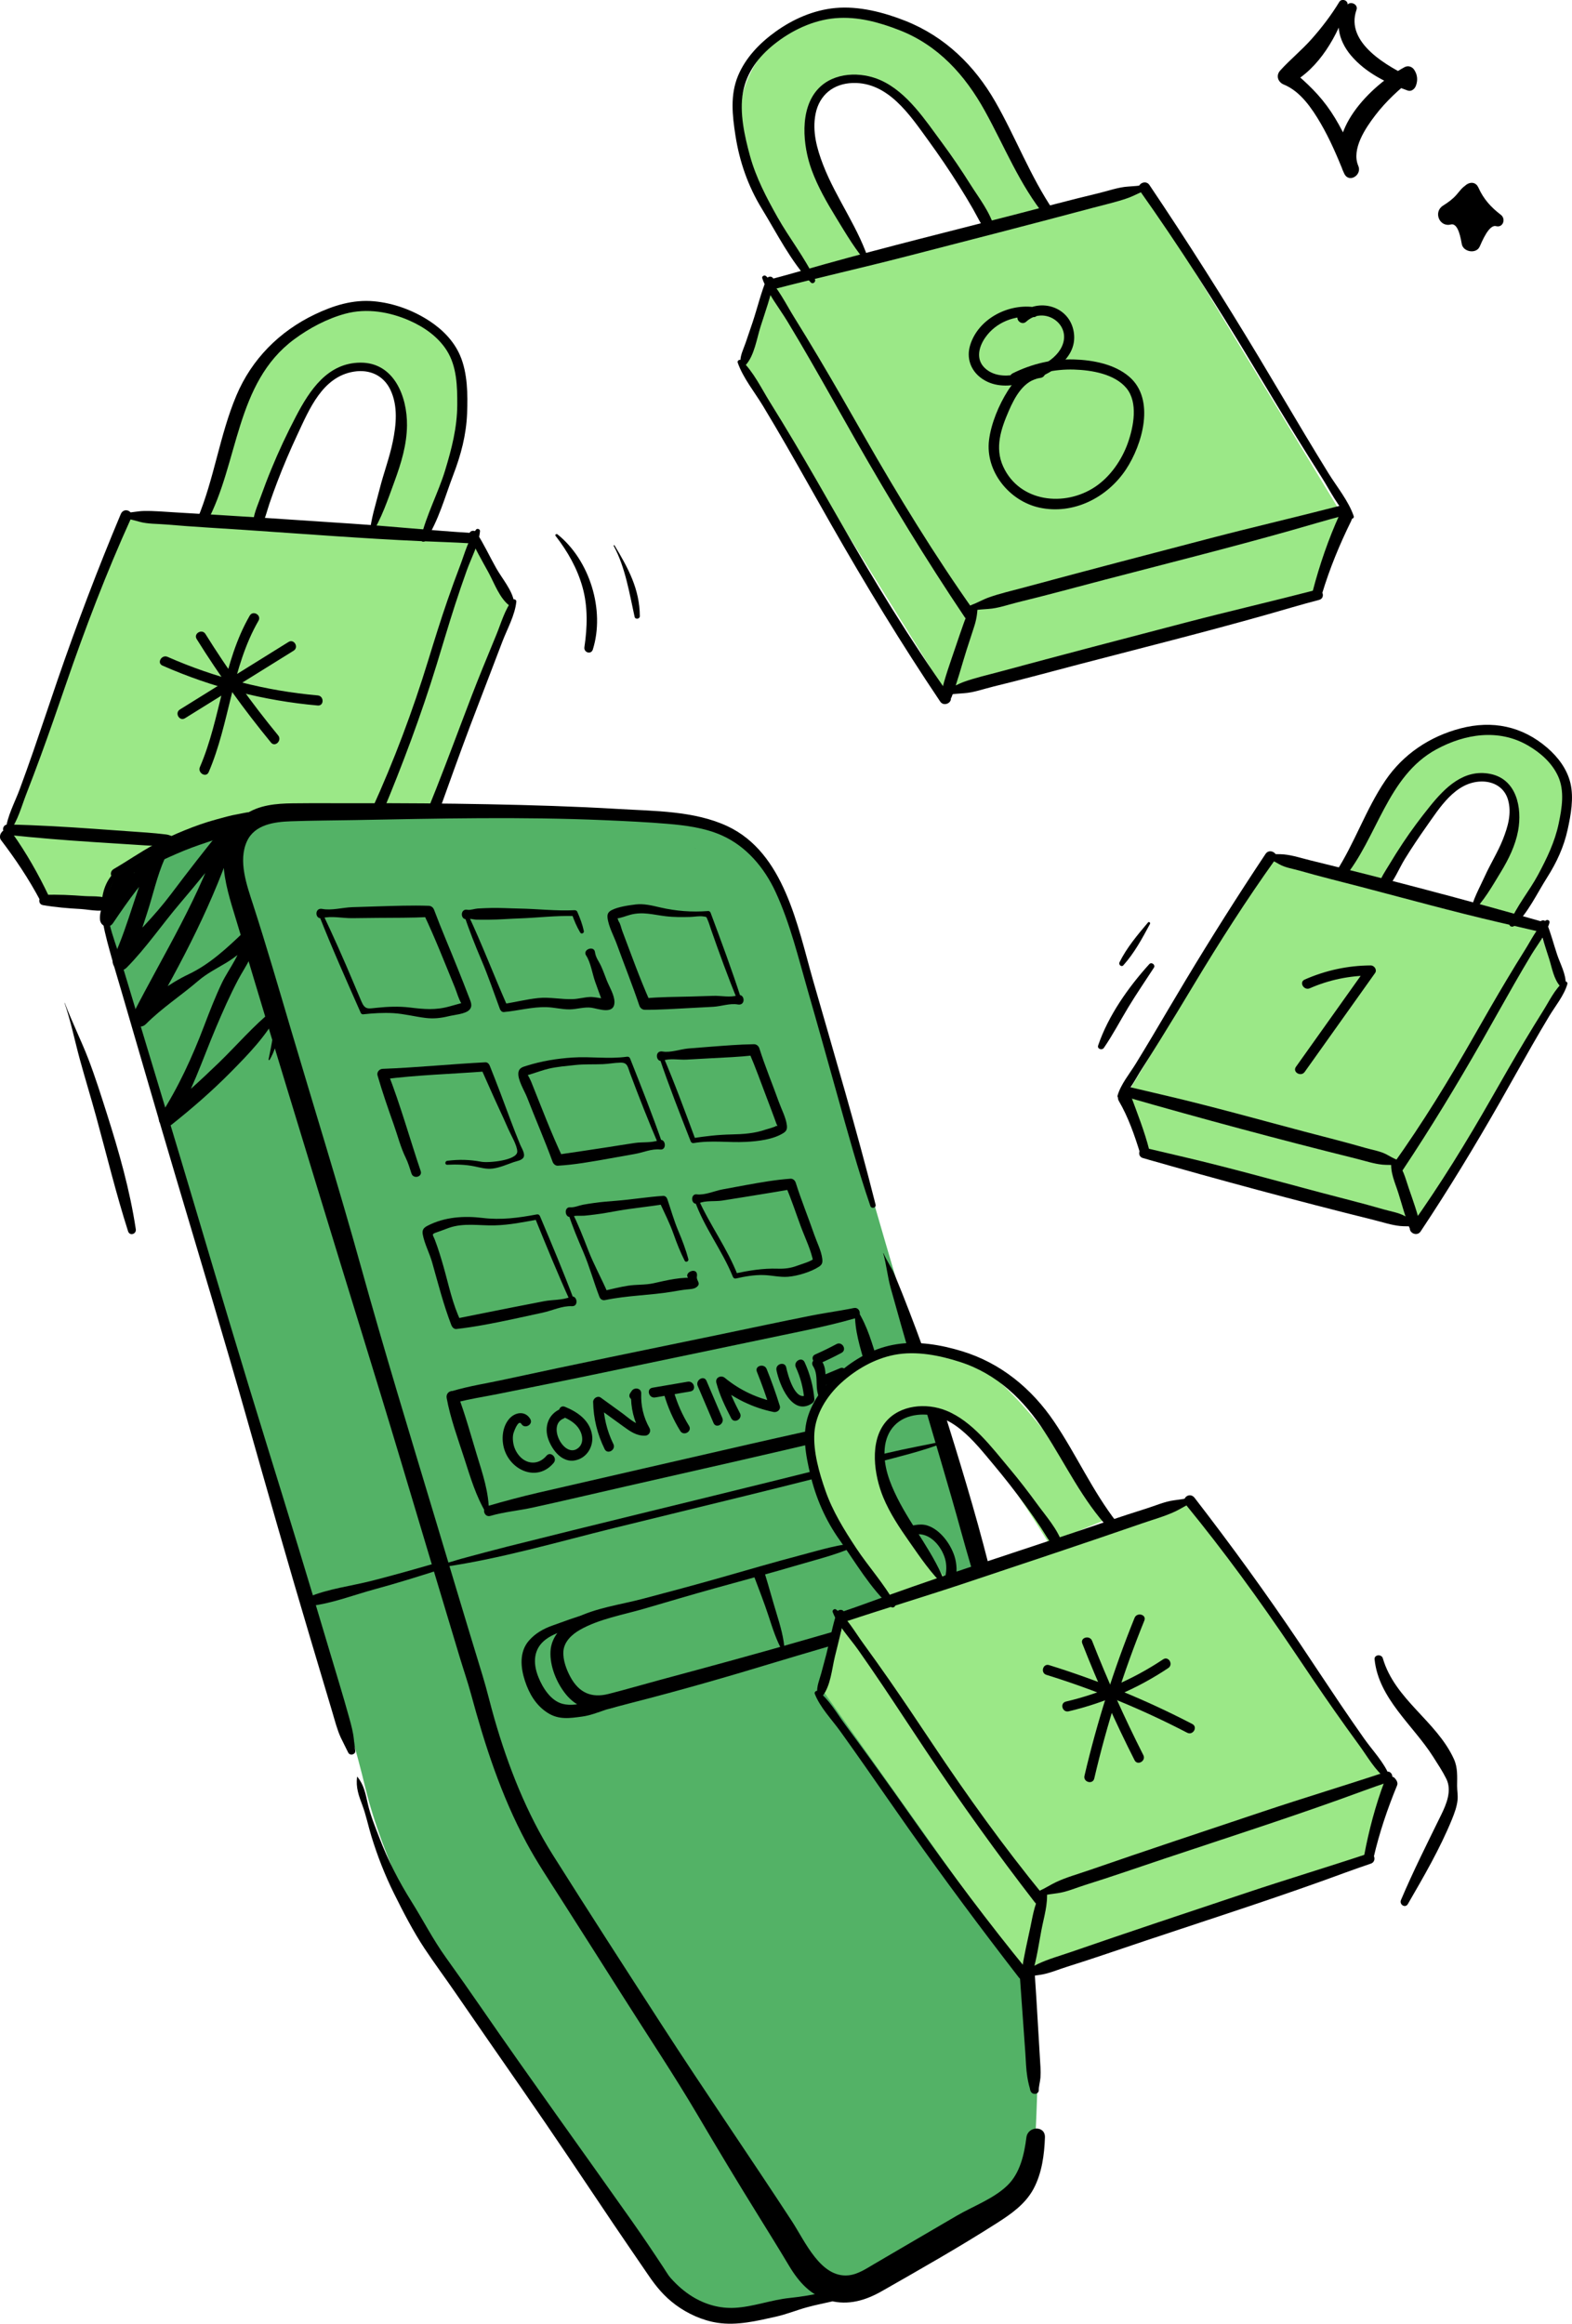 <svg width="155" height="229" viewBox="0 0 155 229" fill="none" xmlns="http://www.w3.org/2000/svg">
    <g clip-path="url(#clip0_18759_82356)">
        <path d="M101.062 215.559C100.556 215.848 85.466 224.982 85.466 224.982C85.466 224.982 78.231 227.692 76.002 227.769C73.773 227.847 69.204 228.83 65.205 223.921C61.206 219.009 41.877 190.872 41.877 190.872C41.877 190.872 37.744 183.307 36.012 176.14C34.281 168.973 32.013 162.735 32.013 162.735L12.152 95.575C12.152 95.575 9.353 91.062 11.219 87.612C13.084 84.162 24.549 80.578 24.549 80.578L47.209 79.517C47.209 79.517 71.247 78.677 74.18 83.455C74.18 83.455 76.936 84.251 80.667 98.586C84.4 112.92 88.931 127.963 88.931 127.963L98.44 158.666C98.44 158.666 100.218 178.575 100.396 179.371C100.574 180.168 102.199 205.424 102.261 205.563C102.323 205.703 102.083 210.873 102.083 210.873L101.062 215.563V215.559Z" fill="#53B266"/>
        <path d="M10.355 89.794L4.379 88.707L0.58 82.44L12.517 50.741L42.077 53.007L46.436 53.194L50.605 59.611L42.673 80.023L32.151 80.093L23.42 81.154L19.421 82.283L15.156 83.543L13.022 85.667L10.355 89.794Z" fill="#9BE887"/>
        <path d="M19.756 51.337C19.756 51.337 24.209 36.62 28.284 33.317C32.359 30.016 38.044 29.827 41.075 31.526C44.106 33.224 46.285 36.903 45.812 40.865C45.338 44.827 41.739 53.134 41.739 53.134C41.739 53.134 36.148 53.318 36.242 53.033C36.336 52.748 40.221 43.128 39.937 41.052C39.653 38.975 37.948 36.429 35.862 36.429C33.777 36.429 31.315 37.749 29.61 41.241C27.904 44.733 25.821 52.089 25.821 52.089L19.756 51.335V51.337Z" fill="#9BE887"/>
        <path d="M125.178 84.648L111.013 108.005L113.253 114.298L139.574 120.581L154.038 97.28L151.689 91.584L148.264 90.792L125.178 84.648Z" fill="#9BE887"/>
        <path d="M131.83 86.31C131.83 86.31 137.542 75.305 141.261 73.29C144.98 71.275 149.511 71.96 151.66 73.752C153.81 75.544 154.992 78.779 154.028 81.849C153.064 84.919 149.463 91.287 149.463 91.287C149.463 91.287 144.522 90.292 144.64 90.081C144.758 89.87 149.263 82.818 149.347 81.132C149.431 79.446 148.457 77.176 146.806 76.87C145.154 76.563 143.007 77.246 141.137 79.76C139.268 82.275 136.524 87.797 136.524 87.797L131.832 86.306L131.83 86.31Z" fill="#9BE887"/>
        <path d="M112.977 18.814L132.43 50.892L129.702 58.768L93.206 68.165L73.339 36.162L76.278 27.974L81.271 27.253L112.977 18.814Z" fill="#9BE887"/>
        <path d="M103.841 21.097C103.841 21.097 95.995 5.982 90.888 3.213C85.781 0.444 79.557 1.387 76.604 3.848C73.651 6.309 72.029 10.753 73.353 14.969C74.676 19.186 79.623 27.932 79.623 27.932C79.623 27.932 86.407 26.564 86.247 26.275C86.087 25.987 79.897 16.301 79.783 13.986C79.669 11.67 81.005 8.553 83.274 8.133C85.541 7.71 88.493 8.65 91.06 12.104C93.627 15.559 97.396 23.144 97.396 23.144L103.841 21.097Z" fill="#9BE887"/>
        <path d="M86.33 118.704C84.46 111.296 82.271 103.941 80.163 96.595C78.638 91.275 77.332 84.041 71.721 81.419C68.458 79.894 64.507 79.935 60.982 79.724C56.705 79.469 52.422 79.342 48.139 79.258C43.857 79.175 39.61 79.143 35.347 79.157C33.177 79.165 31.008 79.141 28.84 79.167C27.233 79.187 25.511 79.332 24.156 80.282C20.727 82.683 22.234 87.214 23.234 90.491C23.824 92.42 24.4 94.353 24.977 96.284C27.149 103.545 29.382 110.788 31.588 118.039C34.233 126.729 36.954 135.393 39.56 144.095C41.483 150.518 43.403 156.942 45.342 163.359C45.702 164.551 46.114 165.74 46.44 166.942C47.818 172.019 49.405 176.931 51.908 181.597C52.924 183.489 54.126 185.276 55.278 187.086C57.345 190.333 59.419 193.576 61.476 196.829C63.907 200.676 66.451 204.474 68.762 208.394C70.734 211.739 72.727 215.056 74.777 218.355C75.79 219.989 76.804 221.622 77.79 223.272C78.775 224.923 79.955 226.233 81.791 226.724C83.642 227.22 85.35 226.704 86.965 225.783C90.788 223.603 94.639 221.419 98.347 219.05C99.754 218.15 101.13 217.18 101.928 215.669C102.725 214.158 102.971 212.37 103.031 210.64C103.073 209.44 101.348 209.513 101.204 210.64C100.99 212.32 100.582 214.172 99.312 215.39C97.951 216.696 95.937 217.423 94.32 218.367C92.52 219.418 90.719 220.471 88.919 221.522C88.019 222.048 87.119 222.575 86.22 223.101C85.422 223.567 84.59 224.144 83.642 224.234C80.915 224.491 79.385 220.893 78.074 218.886C73.853 212.428 69.478 206.085 65.287 199.607C61.674 194.022 58.061 188.436 54.514 182.81C51.922 178.701 50.099 174.062 48.757 169.409C48.341 167.97 48.01 166.52 47.57 165.091C45.98 159.899 44.424 154.697 42.861 149.496C40.389 141.278 37.876 133.07 35.581 124.802C33.401 116.952 30.966 109.161 28.654 101.349C27.451 97.282 26.265 93.203 24.959 89.165C24.348 87.274 23.452 84.837 24.354 82.898C25.121 81.247 27.059 80.993 28.684 80.937C30.776 80.863 32.869 80.857 34.961 80.819C43.189 80.664 51.407 80.473 59.633 80.829C61.698 80.919 63.765 81.014 65.825 81.188C67.628 81.339 69.516 81.588 71.183 82.332C73.605 83.413 75.37 85.528 76.464 87.885C77.912 91.005 78.73 94.439 79.679 97.73C80.657 101.114 81.599 104.509 82.551 107.901C83.578 111.568 84.582 115.24 85.816 118.843C85.926 119.166 86.416 119.036 86.332 118.702L86.33 118.704Z" fill="black"/>
        <path d="M87.087 123.51C87.405 124.627 87.507 125.799 87.821 126.93C88.135 128.061 88.483 129.299 88.819 130.482C89.471 132.787 90.165 135.081 90.832 137.382C92.152 141.925 93.534 146.449 94.787 151.01C95.883 155 97.221 158.995 97.909 163.08C98.055 163.951 98.184 165.43 98.293 166.568C98.716 171.054 99.184 175.521 99.516 180.017C99.896 185.203 100.256 190.391 100.616 195.577C100.772 197.823 100.944 200.067 101.098 202.311C101.152 203.103 101.168 203.907 101.296 204.692C101.34 204.966 101.388 205.209 101.454 205.476C101.482 205.586 101.512 205.695 101.544 205.803C101.572 205.894 101.61 206.249 101.598 205.95C101.62 206.479 102.447 206.481 102.425 205.95C102.413 205.659 102.565 205.1 102.589 204.741C102.633 204.081 102.571 203.422 102.533 202.763C102.423 200.835 102.307 198.906 102.188 196.979C101.874 191.898 101.486 186.824 101.094 181.749C100.728 177.023 100.494 172.282 100.058 167.564C99.93 166.178 99.802 164.791 99.624 163.411C99.214 160.263 98.234 157.178 97.455 154.106C96.147 148.959 94.584 143.867 92.996 138.8C92.182 136.204 91.31 133.612 90.351 131.065C89.893 129.847 89.425 128.634 88.945 127.424C88.705 126.819 88.459 126.216 88.207 125.614C87.895 124.868 87.421 124.251 87.111 123.5C87.105 123.486 87.083 123.49 87.087 123.506V123.51Z" fill="black"/>
        <path d="M14.71 84.214C13.397 84.63 11.949 85.13 11.039 86.223C10.13 87.316 9.934 88.717 10.052 90.071C10.158 91.275 10.475 92.44 10.791 93.603C11.171 95.002 11.595 96.39 12.003 97.784C13.761 103.782 15.49 109.791 17.272 115.783C19.643 123.763 22.05 131.734 24.324 139.743C26.371 146.962 28.427 154.177 30.572 161.368C31.308 163.837 32.044 166.305 32.782 168.774C33.028 169.596 33.245 170.468 33.605 171.247C33.665 171.378 33.729 171.51 33.799 171.637C33.827 171.691 33.853 171.747 33.879 171.8C34.019 172.079 33.769 171.575 33.953 171.952C34.041 172.129 34.125 172.308 34.217 172.483C34.245 172.535 34.269 172.587 34.295 172.638C34.433 172.917 34.263 172.497 34.311 172.656C34.445 173.104 35.151 172.913 35.017 172.463C35.009 172.435 35.001 172.41 34.993 172.382L34.825 172.792H34.829C34.939 172.744 35.033 172.577 35.019 172.461C35.003 172.326 34.987 172.189 34.969 172.053C34.957 171.954 34.951 171.854 34.933 171.757C34.919 171.675 34.907 171.587 34.897 171.504C34.919 171.683 34.915 171.631 34.893 171.422C34.817 170.689 34.631 170.007 34.435 169.298C33.819 167.062 33.127 164.846 32.468 162.624C30.454 155.834 28.379 149.063 26.281 142.296C23.874 134.531 21.55 126.743 19.235 118.953C17.352 112.618 15.428 106.295 13.519 99.966C12.973 98.154 12.425 96.34 11.879 94.529C11.205 92.297 10.027 89.83 10.875 87.529C11.499 85.831 13.205 84.986 14.722 84.226C14.732 84.222 14.724 84.206 14.714 84.208L14.71 84.214Z" fill="black"/>
        <path d="M35.207 175.121C35.077 176.152 35.367 176.947 35.731 177.912C36.095 178.878 36.309 179.955 36.62 180.964C37.218 182.907 37.954 184.799 38.86 186.62C39.762 188.432 40.737 190.329 41.857 192.018C42.825 193.475 43.873 194.886 44.864 196.328C47.072 199.537 49.295 202.738 51.517 205.938C54.568 210.33 57.529 214.769 60.51 219.207C61.626 220.867 62.77 222.508 63.894 224.164C64.683 225.329 65.485 226.308 66.639 227.156C67.793 228.005 69.254 228.683 70.748 228.91C72.679 229.203 74.619 228.727 76.498 228.307C77.554 228.072 78.506 227.676 79.537 227.389C80.469 227.131 81.431 226.953 82.373 226.73C83.314 226.507 84.156 226.263 85.048 226.036C85.668 225.878 85.404 224.923 84.784 225.082C82.705 225.612 80.145 226.233 77.87 226.462C76.046 226.645 74.279 227.338 72.443 227.435C70.966 227.513 69.54 227.107 68.286 226.338C67.479 225.844 66.773 225.221 66.145 224.517C66.013 224.367 65.891 224.2 65.957 224.292C65.781 224.045 65.625 223.782 65.459 223.527C64.425 221.958 63.376 220.399 62.292 218.864C57.357 211.871 52.331 204.938 47.47 197.891C46.316 196.218 45.148 194.556 43.963 192.907C42.695 191.146 41.741 189.26 40.592 187.429C39.32 185.404 38.264 183.349 37.408 181.114C36.99 180.023 36.523 178.904 36.267 177.765C36.039 176.754 35.895 175.929 35.245 175.107C35.233 175.093 35.215 175.107 35.213 175.121H35.207Z" fill="black"/>
        <path d="M92.962 142.043C91.156 142.429 89.349 142.751 87.549 143.177C83.682 144.093 79.829 145.067 75.972 146.022C67.316 148.165 58.645 150.243 49.999 152.421C48.507 152.797 47.024 153.201 45.538 153.6C44.892 153.773 44.168 154.046 43.523 154.137C43.321 154.165 43.407 154.472 43.606 154.444C49.311 153.633 55.011 151.949 60.616 150.568C69.272 148.435 77.956 146.379 86.573 144.099C88.735 143.528 90.918 143.008 93.008 142.206C93.108 142.168 93.072 142.021 92.964 142.045L92.962 142.043Z" fill="black"/>
        <path d="M43.189 153.982C41.051 154.603 38.91 155.209 36.755 155.762C34.599 156.316 32.356 156.562 30.372 157.411C29.96 157.586 30.162 158.31 30.604 158.263C32.743 158.026 34.907 157.17 36.988 156.608C39.07 156.047 41.263 155.36 43.383 154.685C43.829 154.544 43.643 153.851 43.189 153.982Z" fill="black"/>
        <path d="M84.82 152.039C82.848 152.126 80.829 152.768 78.927 153.267C76.284 153.962 73.659 154.734 71.029 155.481C68.4 156.228 65.915 156.891 63.349 157.568C61.198 158.135 58.685 158.463 56.713 159.489C55.465 160.138 54.36 161.255 54.28 162.726C54.2 164.197 54.882 165.858 55.815 166.996C56.699 168.071 57.961 168.667 59.362 168.485C60.328 168.36 61.292 168.061 62.234 167.822C67.026 166.6 71.791 165.23 76.524 163.791C79.417 162.911 82.331 162.099 85.214 161.189C87.223 160.556 89.523 160.108 91.364 159.075C91.704 158.883 91.582 158.236 91.152 158.292C89.483 158.507 87.865 159.164 86.25 159.626C83.97 160.277 81.693 160.934 79.415 161.593C74.629 162.977 69.812 164.279 64.999 165.575C63.331 166.025 61.672 166.513 59.998 166.937C58.325 167.361 57.093 166.831 56.243 165.264C55.845 164.534 55.487 163.57 55.551 162.728C55.626 161.768 56.399 161.065 57.187 160.616C59.059 159.548 61.442 159.14 63.507 158.539C65.835 157.86 68.16 157.167 70.496 156.518C73.269 155.748 76.054 155.011 78.814 154.193C80.815 153.602 82.988 153.094 84.842 152.126C84.882 152.105 84.864 152.037 84.818 152.039H84.82Z" fill="black"/>
        <path d="M89.119 159.335C90.465 159.815 92.22 158.893 93.114 157.888C94.184 156.683 94.602 154.896 94.114 153.367C93.726 152.154 92.708 150.745 91.44 150.339C90.641 150.082 89.777 150.404 88.993 150.581C88.159 150.771 86.96 150.777 86.36 151.422C86.232 151.559 86.3 151.748 86.464 151.812C87.072 152.049 87.595 151.806 88.223 151.668C88.905 151.519 89.593 151.33 90.283 151.22C91.672 150.998 92.83 152.375 93.186 153.623C93.542 154.872 93.084 156.462 92.066 157.344C91.17 158.121 89.875 158.161 89.027 158.979C88.903 159.098 88.975 159.286 89.123 159.337L89.119 159.335Z" fill="black"/>
        <path d="M74.615 154.711L74.501 154.842C74.379 154.981 74.289 155.184 74.361 155.374C74.849 156.668 75.348 157.94 75.78 159.256C76.18 160.476 76.542 161.645 77.178 162.768C77.226 162.853 77.376 162.819 77.37 162.716C77.296 161.436 76.952 160.259 76.578 159.037C76.176 157.723 75.818 156.397 75.416 155.085C75.362 154.912 75.22 154.741 75.034 154.705L74.817 154.661C74.746 154.647 74.665 154.657 74.617 154.715L74.615 154.711Z" fill="black"/>
        <path d="M60.058 158.852C59.506 158.521 58.377 158.908 57.811 159.067C56.681 159.382 55.567 159.804 54.464 160.198C53.574 160.516 52.788 160.958 52.156 161.679C51.184 162.786 51.33 164.335 51.756 165.637C52.182 166.939 52.854 168.058 53.97 168.782C55.086 169.507 56.167 169.332 57.407 169.165C58.185 169.061 58.949 168.759 59.686 168.506C60.19 168.334 61.216 168.235 61.372 167.626L61.078 167.918L61.092 167.914C61.61 167.759 61.39 166.949 60.868 167.104L60.854 167.108L61.264 167.216C60.87 166.861 60.37 167.108 59.928 167.228C59.22 167.419 58.507 167.578 57.799 167.765C57.161 167.934 56.301 168.127 55.475 167.914C54.298 167.61 53.504 166.324 53.082 165.271C52.534 163.901 52.572 162.475 53.844 161.54C54.458 161.088 55.227 160.819 55.943 160.58C56.857 160.275 57.785 160.017 58.693 159.698C59.118 159.549 59.844 159.33 60.074 158.912C60.086 158.89 60.08 158.862 60.058 158.848V158.852Z" fill="black"/>
        <path d="M26.585 104.445C27.505 102.888 27.437 101.439 27.477 99.701C27.483 99.422 27.159 99.341 26.969 99.492C25 101.071 23.358 103.008 21.547 104.76C19.731 106.514 17.863 108.21 15.904 109.805L17.044 110.681C18.893 107.746 19.945 104.451 21.288 101.282C21.968 99.679 22.672 98.078 23.486 96.539C24.202 95.188 25.267 93.876 25.198 92.273C25.174 91.708 24.496 91.407 24.076 91.809C22.422 93.398 20.687 95.02 18.607 96.008C16.648 96.938 14.83 98.329 13.231 99.775C13.656 100.103 14.084 100.43 14.51 100.758C17.903 94.921 21.169 88.705 23.22 82.259C23.432 81.592 22.46 80.969 21.99 81.546C20.243 83.696 18.545 85.878 16.882 88.088C15.212 90.308 13.265 92.235 11.317 94.2L12.613 95.196C13.389 93.525 13.926 91.745 14.5 89.999C15.074 88.253 15.478 86.334 16.246 84.602C16.53 83.959 15.78 83.246 15.214 83.81C13.255 85.753 11.581 88.076 9.953 90.298L11.227 90.642C11.181 89.932 11.771 88.996 12.053 88.379C12.361 87.7 12.637 86.74 13.105 86.171C13.64 85.516 12.705 84.572 12.163 85.233C11.539 85.996 11.083 86.927 10.703 87.829C10.363 88.638 9.768 89.733 9.861 90.64C9.929 91.309 10.739 91.568 11.135 90.985C12.615 88.801 14.196 86.531 16.144 84.736L15.112 83.943C13.481 87.296 12.753 91.001 11.189 94.367C10.815 95.172 11.785 96.068 12.485 95.363C14.42 93.41 15.996 91.073 17.783 88.984C19.579 86.888 21.291 84.728 23.032 82.581L21.802 81.869C19.775 88.277 16.152 93.991 13.105 99.94C12.697 100.738 13.709 101.602 14.384 100.923C15.972 99.329 17.839 98.126 19.535 96.669C20.381 95.942 21.337 95.462 22.286 94.893C23.236 94.324 24.168 93.529 25.008 92.735L23.886 92.271C23.94 93.828 22.542 95.476 21.888 96.848C21.235 98.22 20.681 99.643 20.139 101.067C18.963 104.162 17.591 107.161 15.792 109.95C15.314 110.693 16.332 111.304 16.932 110.826C18.955 109.215 20.911 107.519 22.728 105.681C24.546 103.844 26.263 102.07 27.437 99.852L26.893 99.782C27.195 101.246 26.759 102.966 26.483 104.405C26.471 104.465 26.551 104.505 26.585 104.449V104.445Z" fill="black"/>
        <path d="M26.107 80.393C25.783 80.332 25.489 80.328 25.162 80.32C24.762 80.31 24.424 80.423 24.046 80.549C23.096 80.867 23.648 82.249 24.586 81.825C24.946 81.663 25.256 81.514 25.54 81.24C25.771 81.016 25.977 80.817 26.171 80.555C26.213 80.499 26.171 80.403 26.103 80.389L26.107 80.393Z" fill="black"/>
        <path d="M25.605 80.214C24.959 79.832 24.187 80.113 23.485 80.23C22.77 80.35 22.07 80.555 21.37 80.744C20.288 81.034 19.235 81.409 18.199 81.829C17.163 82.249 16.211 82.691 15.254 83.203C13.854 83.951 12.58 84.847 11.219 85.639C10.567 86.02 11.139 86.963 11.805 86.639C13.146 85.984 14.558 85.436 15.924 84.809C16.897 84.361 17.875 83.921 18.879 83.545C19.883 83.169 20.95 82.838 21.984 82.476C22.628 82.251 23.284 82.054 23.911 81.787C24.539 81.52 25.389 81.309 25.721 80.648C25.799 80.495 25.763 80.306 25.607 80.214H25.605Z" fill="black"/>
        <path d="M68.551 83.636C68.564 83.636 68.564 83.615 68.551 83.615C68.538 83.615 68.538 83.636 68.551 83.636Z" fill="black"/>
        <path d="M84.3 129.233C84.25 131.093 84.806 132.781 85.316 134.559C85.826 136.337 86.371 138.262 86.991 140.069C87.231 140.77 88.257 140.49 88.105 139.765C87.713 137.901 87.117 136.038 86.555 134.218C85.994 132.399 85.546 130.736 84.562 129.163C84.488 129.044 84.304 129.094 84.3 129.233Z" fill="black"/>
        <path d="M87.199 139.345C85.848 139.727 84.442 139.97 83.072 140.275C79.997 140.958 76.92 141.629 73.849 142.333C66.93 143.922 60.01 145.503 53.092 147.099C51.41 147.488 49.739 147.936 48.083 148.417C47.459 148.599 47.725 149.572 48.353 149.389C49.697 148.997 51.145 148.871 52.512 148.573C55.589 147.902 58.655 147.173 61.726 146.476C68.648 144.904 75.574 143.347 82.483 141.706C84.154 141.31 85.874 140.989 87.521 140.496C88.259 140.275 87.949 139.132 87.201 139.343L87.199 139.345Z" fill="black"/>
        <path d="M48.207 149.075C48.221 147.082 47.592 145.264 47.014 143.369C46.436 141.473 45.87 139.389 45.146 137.48C44.886 136.793 43.913 137.058 44.044 137.782C44.406 139.773 45.152 141.786 45.774 143.709C46.396 145.632 46.924 147.438 47.945 149.146C48.017 149.266 48.207 149.214 48.207 149.077V149.075Z" fill="black"/>
        <path d="M44.95 138.23C46.296 137.854 47.718 137.655 49.087 137.378C52.206 136.749 55.328 136.134 58.441 135.483C65.427 134.025 72.415 132.576 79.4 131.111C81.081 130.758 82.771 130.364 84.422 129.888C85.046 129.709 84.78 128.735 84.152 128.917C84.302 128.873 83.92 128.964 83.776 128.988C83.496 129.038 83.216 129.088 82.935 129.138C81.951 129.309 80.963 129.46 79.983 129.653C76.864 130.268 73.755 130.943 70.64 131.584C63.65 133.026 56.657 134.451 49.683 135.962C48.012 136.325 46.272 136.589 44.63 137.075C43.893 137.294 44.203 138.437 44.95 138.228V138.23Z" fill="black"/>
        <path d="M46.946 52.185C46.17 53.156 45.816 54.564 45.376 55.715C44.936 56.865 44.521 58.006 44.121 59.163C43.445 61.116 42.833 63.087 42.227 65.062C40.685 70.087 38.854 74.958 36.673 79.746C36.345 80.469 37.374 80.909 37.682 80.17C39.692 75.362 41.517 70.489 43.049 65.51C43.653 63.545 44.231 61.572 44.864 59.617C45.236 58.468 45.626 57.325 46.034 56.188C46.472 54.972 47.212 53.632 47.33 52.344C47.346 52.159 47.066 52.035 46.946 52.185Z" fill="black"/>
        <path d="M17.495 82.609C17.079 82.486 16.803 82.283 16.331 82.229C15.724 82.159 15.118 82.094 14.508 82.052C12.786 81.93 11.065 81.809 9.343 81.685C6.492 81.482 3.653 81.313 0.795 81.253C0.12 81.239 0.15 82.213 0.795 82.281C3.605 82.575 6.406 82.804 9.225 82.985C10.923 83.095 12.618 83.204 14.316 83.312C14.94 83.352 15.564 83.372 16.189 83.385C16.677 83.397 17.029 83.224 17.493 83.149C17.781 83.101 17.739 82.681 17.493 82.609H17.495Z" fill="black"/>
        <path d="M50.527 59.125C49.763 60.089 49.407 61.424 48.941 62.551C48.475 63.678 48.017 64.791 47.562 65.912C46.854 67.652 46.186 69.406 45.522 71.164C44.42 74.08 43.325 76.991 42.147 79.878C41.883 80.525 42.973 80.841 43.213 80.17C44.254 77.274 45.286 74.377 46.372 71.498C47.014 69.796 47.679 68.102 48.323 66.4C48.725 65.338 49.129 64.279 49.537 63.222C50.017 61.974 50.781 60.616 50.911 59.282C50.929 59.097 50.645 58.974 50.527 59.123V59.125Z" fill="black"/>
        <path d="M11.133 88.976C10.557 88.184 9.227 88.373 8.336 88.307C7.008 88.211 5.71 88.134 4.381 88.194C3.831 88.217 3.643 89.099 4.243 89.201C5.49 89.414 6.72 89.516 7.984 89.585C8.892 89.635 10.405 90.049 11.089 89.314C11.167 89.231 11.207 89.078 11.133 88.976Z" fill="black"/>
        <path d="M0.957 81.926C1.749 80.915 2.117 79.476 2.579 78.289C3.071 77.029 3.549 75.763 4.015 74.492C4.868 72.165 5.678 69.824 6.484 67.479C8.396 61.918 10.483 56.451 12.914 51.092C13.242 50.369 12.215 49.929 11.905 50.668C9.649 56.037 7.58 61.482 5.684 66.987C4.88 69.324 4.103 71.671 3.293 74.009C2.853 75.277 2.401 76.541 1.935 77.799C1.469 79.058 0.71 80.433 0.574 81.767C0.556 81.95 0.84 82.076 0.957 81.926Z" fill="black"/>
        <path d="M12.363 51.086C12.841 51.169 13.278 51.287 13.738 51.416C14.566 51.649 15.534 51.615 16.388 51.689C18.999 51.916 21.618 52.056 24.234 52.231C29.978 52.617 35.723 53.071 41.475 53.328C43.121 53.401 44.768 53.443 46.412 53.547C47.074 53.588 47.072 52.561 46.412 52.519C42.477 52.274 38.55 51.866 34.615 51.602C28.87 51.215 23.122 50.831 17.373 50.501C16.32 50.441 15.236 50.337 14.182 50.357C13.602 50.369 13.024 50.507 12.437 50.534C12.137 50.548 12.035 51.028 12.363 51.084V51.086Z" fill="black"/>
        <path d="M0.168 82.006L0.092 82.121C-0.022 82.297 -0.04 82.605 0.092 82.778C1.545 84.686 2.829 86.607 3.963 88.737C4.255 89.285 5.049 88.803 4.789 88.257C3.785 86.151 2.575 84.017 1.222 82.121C1.056 81.888 0.776 81.733 0.484 81.823C0.354 81.863 0.246 81.888 0.168 82.006Z" fill="black"/>
        <path d="M46.304 52.752C46.8 54.028 47.526 55.241 48.18 56.443C48.743 57.484 49.261 58.948 50.215 59.67C50.467 59.861 50.717 59.547 50.683 59.312C50.519 58.181 49.493 56.995 48.933 56.003C48.274 54.837 47.704 53.592 46.972 52.471C46.758 52.145 46.146 52.348 46.304 52.752Z" fill="black"/>
        <path d="M152.397 90.718C151.543 91.437 150.989 92.618 150.401 93.553C149.813 94.489 149.179 95.522 148.586 96.516C147.476 98.369 146.4 100.243 145.33 102.12C142.855 106.458 140.258 110.693 137.352 114.76C136.943 115.333 137.912 115.909 138.308 115.315C141.069 111.168 143.657 106.906 146.126 102.582C147.198 100.704 148.244 98.815 149.319 96.942C149.869 95.982 150.429 95.026 150.999 94.079C151.569 93.131 152.459 92.054 152.778 90.937C152.844 90.708 152.567 90.583 152.403 90.72L152.397 90.718Z" fill="black"/>
        <path d="M137.721 114.288C137.359 114.138 137.063 113.961 136.727 113.778C136.111 113.444 135.311 113.324 134.639 113.129C132.614 112.54 130.56 112.036 128.521 111.495C124.042 110.308 119.575 109.056 115.064 107.995C113.777 107.692 112.491 107.387 111.203 107.087C110.558 106.937 110.29 107.893 110.929 108.076C118.486 110.244 126.086 112.289 133.718 114.184C134.553 114.391 135.447 114.692 136.305 114.776C136.751 114.819 137.189 114.782 137.645 114.837C137.988 114.879 137.982 114.395 137.719 114.288H137.721Z" fill="black"/>
        <path d="M154.158 96.766C153.305 97.485 152.751 98.665 152.163 99.601C151.575 100.537 150.941 101.57 150.347 102.563C149.238 104.417 148.162 106.29 147.092 108.168C144.617 112.506 142.019 116.74 139.114 120.808C138.704 121.381 139.674 121.957 140.07 121.363C142.831 117.216 145.419 112.954 147.888 108.63C148.96 106.752 150.005 104.863 151.081 102.99C151.631 102.03 152.191 101.074 152.761 100.127C153.331 99.179 154.22 98.102 154.54 96.985C154.606 96.756 154.328 96.631 154.164 96.768L154.158 96.766Z" fill="black"/>
        <path d="M139.482 120.336C139.12 120.187 138.824 120.01 138.488 119.826C137.872 119.492 137.072 119.373 136.401 119.177C134.375 118.588 132.322 118.084 130.282 117.543C125.803 116.356 121.336 115.104 116.826 114.043C115.538 113.74 114.252 113.436 112.965 113.135C112.319 112.986 112.051 113.941 112.691 114.125C120.247 116.293 127.847 118.337 135.479 120.233C136.315 120.44 137.208 120.74 138.066 120.824C138.512 120.868 138.95 120.83 139.406 120.886C139.75 120.927 139.744 120.444 139.48 120.336H139.482Z" fill="black"/>
        <path d="M110.569 108.182C111.421 107.467 111.975 106.295 112.571 105.369C113.167 104.443 113.799 103.44 114.402 102.468C115.518 100.675 116.612 98.867 117.702 97.055C120.239 92.838 122.88 88.705 125.746 84.7C126.155 84.126 125.186 83.551 124.79 84.144C122.066 88.232 119.439 92.386 116.908 96.593C115.818 98.403 114.752 100.227 113.671 102.042C113.113 102.98 112.549 103.914 111.977 104.843C111.375 105.825 110.511 106.852 110.194 107.963C110.128 108.192 110.405 108.317 110.569 108.18V108.182Z" fill="black"/>
        <path d="M125.193 84.692C125.611 84.863 125.817 84.99 126.145 85.177C126.725 85.508 127.501 85.619 128.139 85.803C130.15 86.38 132.186 86.878 134.209 87.405C138.738 88.588 143.255 89.84 147.816 90.897C149.131 91.202 150.445 91.506 151.761 91.813C152.406 91.962 152.674 91.007 152.034 90.823C144.47 88.656 136.846 86.657 129.2 84.787C128.363 84.582 127.467 84.285 126.609 84.202C126.161 84.158 125.723 84.198 125.267 84.144C124.924 84.102 124.928 84.586 125.193 84.694V84.692Z" fill="black"/>
        <path d="M110.499 107.621L110.417 107.704C110.215 107.911 110.169 108.24 110.315 108.493C111.249 110.093 111.847 111.826 112.399 113.593C112.581 114.177 113.471 113.938 113.321 113.341C112.859 111.511 112.157 109.759 111.507 107.993C111.415 107.742 111.175 107.489 110.877 107.515C110.745 107.527 110.597 107.519 110.497 107.623L110.499 107.621Z" fill="black"/>
        <path d="M137.192 114.425C137.055 115.54 137.554 116.542 137.886 117.597C138.242 118.728 138.544 119.89 138.974 120.997C139.224 121.638 140.172 121.401 140.022 120.709C139.758 119.49 139.318 118.298 138.912 117.119C138.558 116.088 138.344 115.051 137.542 114.278C137.402 114.143 137.21 114.254 137.19 114.423L137.192 114.425Z" fill="black"/>
        <path d="M151.799 91.15C152 92.287 152.406 93.41 152.752 94.511C153.032 95.4 153.202 96.484 153.83 97.19C154.024 97.407 154.362 97.224 154.374 96.965C154.418 96.016 153.84 94.986 153.54 94.093C153.19 93.053 152.918 91.97 152.504 90.955C152.328 90.523 151.717 90.68 151.799 91.148V91.15Z" fill="black"/>
        <path d="M149.283 91.261C150.663 89.979 151.535 88.068 152.535 86.495C153.48 85.008 154.19 83.485 154.57 81.757C154.888 80.312 155.19 78.649 154.846 77.186C154.522 75.804 153.636 74.628 152.577 73.708C150.097 71.558 147.144 70.96 143.997 71.785C140.97 72.579 138.358 74.325 136.601 76.911C134.663 79.762 133.573 83.095 131.694 85.986C131.392 86.45 132.11 87.021 132.474 86.585C135.815 82.589 136.755 76.491 141.631 73.845C144.461 72.31 147.774 71.799 150.649 73.461C151.891 74.18 153.02 75.171 153.626 76.491C154.294 77.951 154.004 79.653 153.686 81.166C153.308 82.971 152.523 84.584 151.657 86.203C150.791 87.821 149.519 89.302 148.842 91.003C148.738 91.261 149.105 91.421 149.279 91.257L149.283 91.261Z" fill="black"/>
        <path d="M145.07 89.986C146.264 88.9 147.152 87.298 147.986 85.932C148.751 84.676 149.419 83.318 149.687 81.863C150.099 79.605 149.539 76.792 146.95 76.27C144.34 75.747 142.477 77.62 140.987 79.468C140.05 80.63 139.158 81.825 138.33 83.069C137.862 83.774 137.41 84.489 136.976 85.215C136.59 85.862 136.107 86.515 135.951 87.256C135.867 87.652 136.345 87.977 136.656 87.664C137.456 86.862 137.928 85.614 138.522 84.648C139.188 83.569 139.896 82.514 140.627 81.478C141.937 79.629 143.479 77.081 146.036 77.017C147.274 76.987 148.349 77.608 148.695 78.831C149.071 80.159 148.677 81.481 148.186 82.721C147.694 83.961 146.966 85.114 146.41 86.338C145.886 87.491 145.206 88.674 144.96 89.924C144.948 89.987 145.02 90.033 145.07 89.987V89.986Z" fill="black"/>
        <path d="M41.965 53.266C43.235 51.355 43.877 48.936 44.69 46.809C45.45 44.827 45.97 42.875 46.056 40.745C46.13 38.896 46.11 36.755 45.362 35.027C44.752 33.614 43.649 32.493 42.373 31.651C40.747 30.578 38.81 29.867 36.868 29.69C34.807 29.501 32.873 30.108 31.034 30.988C27.537 32.66 24.814 35.408 23.31 38.971C21.654 42.893 21.124 47.188 19.475 51.118C19.257 51.637 20.121 51.986 20.383 51.498C23.554 45.607 23.184 37.751 29 33.443C30.488 32.34 32.237 31.408 34.033 30.92C36.157 30.343 38.426 30.729 40.409 31.609C41.849 32.248 43.209 33.204 44.059 34.552C45.048 36.12 45.092 38.077 45.086 39.879C45.078 42.145 44.534 44.235 43.879 46.387C43.223 48.539 42.021 50.781 41.487 53.063C41.419 53.355 41.803 53.513 41.967 53.264L41.965 53.266Z" fill="black"/>
        <path d="M36.573 52.744C37.612 51.149 38.254 49.196 38.908 47.415C39.562 45.633 40.11 43.825 40.13 41.926C40.16 39.075 38.85 35.722 35.543 35.738C32.3 35.754 30.534 38.458 29.192 41.016C28.303 42.712 27.489 44.442 26.761 46.214C26.381 47.136 26.025 48.068 25.689 49.005C25.389 49.845 24.976 50.725 24.946 51.623C24.932 52.057 25.515 52.173 25.731 51.834C26.151 51.179 26.313 50.363 26.565 49.63C26.817 48.898 27.061 48.221 27.327 47.524C27.933 45.933 28.605 44.364 29.326 42.824C30.498 40.321 31.802 37.118 34.895 36.624C36.433 36.379 37.808 36.98 38.492 38.412C39.256 40.013 39.072 41.858 38.726 43.542C38.402 45.123 37.822 46.636 37.43 48.199C37.038 49.762 36.549 51.179 36.449 52.71C36.445 52.778 36.539 52.794 36.571 52.744H36.573Z" fill="black"/>
        <path d="M129.148 97.393C131.054 96.559 133.071 96.147 135.151 96.137L134.719 95.388C132.406 98.638 130.094 101.885 127.781 105.134C127.409 105.657 128.275 106.155 128.645 105.635C130.958 102.386 133.269 99.139 135.583 95.89C135.807 95.576 135.505 95.14 135.151 95.142C132.886 95.154 130.716 95.627 128.643 96.535C128.055 96.792 128.563 97.65 129.146 97.395L129.148 97.393Z" fill="black"/>
        <path d="M75.161 27.428C75.683 28.935 76.82 30.323 77.644 31.685C78.468 33.046 79.198 34.289 79.955 35.603C81.451 38.193 82.905 40.809 84.388 43.407C87.771 49.334 91.317 55.169 95.127 60.833C95.523 61.422 96.491 60.855 96.083 60.278C92.126 54.693 88.571 48.886 85.182 42.947C83.698 40.349 82.217 37.751 80.685 35.181C79.909 33.879 79.122 32.581 78.32 31.294C77.518 30.008 76.7 28.302 75.537 27.213C75.383 27.07 75.085 27.209 75.161 27.43V27.428Z" fill="black"/>
        <path d="M95.929 60.162C96.447 60.08 96.943 60.041 97.46 60.009C98.43 59.949 99.444 59.575 100.388 59.346C103.213 58.663 106.018 57.891 108.832 57.156C114.98 55.551 121.148 54.008 127.263 52.282C129.004 51.791 130.74 51.263 132.491 50.809C133.133 50.642 132.861 49.652 132.217 49.819C127.945 50.928 123.644 51.92 119.371 53.035C113.222 54.641 107.072 56.244 100.938 57.904C99.802 58.211 98.612 58.478 97.502 58.874C96.915 59.083 96.369 59.406 95.777 59.624C95.433 59.75 95.571 60.22 95.927 60.164L95.929 60.162Z" fill="black"/>
        <path d="M72.739 35.736C73.261 37.243 74.399 38.631 75.223 39.992C76.046 41.354 76.776 42.596 77.534 43.91C79.03 46.501 80.483 49.117 81.967 51.715C85.35 57.642 88.895 63.477 92.706 69.141C93.102 69.73 94.07 69.163 93.662 68.585C89.705 63.001 86.15 57.194 82.761 51.255C81.277 48.657 79.795 46.059 78.264 43.488C77.488 42.186 76.7 40.888 75.898 39.602C75.097 38.316 74.279 36.61 73.115 35.521C72.961 35.378 72.663 35.517 72.739 35.738V35.736Z" fill="black"/>
        <path d="M93.508 68.47C94.026 68.388 94.522 68.349 95.04 68.317C96.009 68.257 97.023 67.883 97.967 67.654C100.792 66.971 103.597 66.198 106.411 65.464C112.559 63.859 118.727 62.316 124.842 60.59C126.583 60.098 128.319 59.571 130.071 59.117C130.712 58.95 130.44 57.96 129.797 58.127C125.524 59.236 121.223 60.228 116.95 61.343C110.802 62.949 104.651 64.552 98.517 66.212C97.381 66.519 96.191 66.786 95.082 67.182C94.494 67.391 93.948 67.713 93.356 67.932C93.012 68.058 93.15 68.528 93.506 68.472L93.508 68.47Z" fill="black"/>
        <path d="M133.476 50.859C132.962 49.36 131.816 47.978 130.984 46.634C130.199 45.362 129.423 44.084 128.653 42.8C127.149 40.291 125.668 37.769 124.16 35.262C120.691 29.499 117.09 23.809 113.331 18.227C112.935 17.637 111.967 18.205 112.375 18.782C116.276 24.283 119.891 29.949 123.366 35.722C124.876 38.229 126.384 40.735 127.923 43.224C128.711 44.496 129.505 45.764 130.309 47.026C131.154 48.354 131.936 49.997 133.1 51.076C133.254 51.219 133.552 51.08 133.476 50.859Z" fill="black"/>
        <path d="M112.779 18.234C112.259 18.316 111.765 18.354 111.243 18.386C110.271 18.443 109.256 18.816 108.31 19.041C105.479 19.715 102.667 20.478 99.848 21.203C93.688 22.787 87.505 24.311 81.377 26.019C79.631 26.504 77.892 27.024 76.138 27.48C75.496 27.647 75.768 28.637 76.412 28.469C80.689 27.36 85.004 26.393 89.283 25.29C95.443 23.703 101.608 22.12 107.754 20.48C108.892 20.175 110.085 19.913 111.195 19.52C111.783 19.313 112.331 18.991 112.923 18.774C113.267 18.648 113.129 18.179 112.773 18.234H112.779Z" fill="black"/>
        <path d="M132.828 50.355L132.664 50.359C132.45 50.365 132.194 50.474 132.098 50.681C130.996 53.086 130.099 55.702 129.433 58.265C129.279 58.86 130.177 59.105 130.354 58.517C131.114 56.009 132.074 53.678 133.228 51.338C133.324 51.143 133.37 50.873 133.228 50.681C133.126 50.544 133.028 50.349 132.828 50.355Z" fill="black"/>
        <path d="M96.015 59.607C95.551 60.246 95.299 60.642 95.033 61.395C94.753 62.185 94.479 62.979 94.212 63.774C93.7 65.291 93.13 66.83 92.786 68.394C92.634 69.085 93.588 69.326 93.834 68.683C94.409 67.184 94.813 65.603 95.299 64.072C95.533 63.336 95.773 62.599 96.017 61.864C96.283 61.064 96.357 60.531 96.399 59.71C96.411 59.489 96.125 59.456 96.015 59.607Z" fill="black"/>
        <path d="M75.578 27.516C75.025 28.886 74.673 30.359 74.207 31.763C73.983 32.438 73.753 33.111 73.519 33.783C73.285 34.456 72.965 35.046 72.999 35.734C73.011 35.991 73.349 36.176 73.543 35.959C74.383 35.02 74.617 33.363 74.993 32.181C75.454 30.721 76.012 29.22 76.284 27.711C76.368 27.245 75.754 27.084 75.578 27.518V27.516Z" fill="black"/>
        <path d="M80.353 27.512C79.348 25.38 77.826 23.471 76.666 21.414C75.579 19.485 74.539 17.506 73.949 15.364C73.419 13.434 72.895 11.101 73.257 9.102C73.619 7.104 74.821 5.577 76.308 4.382C78.02 3.008 80.167 1.977 82.377 1.792C84.586 1.607 86.702 2.202 88.655 2.961C92.506 4.454 95.152 7.396 97.109 10.93C99.059 14.452 100.524 18.193 103.088 21.344C103.441 21.778 104.183 21.209 103.867 20.745C101.578 17.369 100.152 13.534 98.129 10.01C96.105 6.486 93.198 3.612 89.269 2.055C87.144 1.213 84.68 0.575 82.375 0.788C80.233 0.986 78.204 1.873 76.47 3.12C74.911 4.241 73.517 5.676 72.771 7.468C71.98 9.371 72.21 11.38 72.517 13.365C72.915 15.931 73.763 18.36 75.123 20.576C76.604 22.993 77.972 25.764 79.939 27.828C80.155 28.055 80.473 27.769 80.351 27.512H80.353Z" fill="black"/>
        <path d="M85.784 26.064C84.776 22.6 82.459 19.61 81.163 16.253C80.541 14.645 80.073 12.948 80.415 11.222C80.789 9.335 82.197 8.234 84.088 8.178C87.579 8.079 89.715 11.342 91.528 13.834C92.604 15.314 93.636 16.831 94.607 18.382C95.061 19.104 95.501 19.837 95.927 20.576C96.353 21.314 96.729 22.188 97.325 22.845C97.617 23.168 98.13 22.825 98.031 22.437C97.647 20.944 96.499 19.475 95.683 18.18C94.805 16.785 93.882 15.419 92.9 14.093C91.248 11.866 89.473 9.102 86.855 7.918C84.896 7.032 82.225 7.095 80.673 8.752C78.793 10.758 79.161 14.38 80.027 16.743C80.637 18.407 81.511 19.928 82.434 21.436C83.412 23.028 84.404 24.75 85.676 26.128C85.72 26.176 85.804 26.126 85.786 26.064H85.784Z" fill="black"/>
        <path d="M24.623 60.672C21.958 65.287 21.792 70.754 19.712 75.592C19.463 76.175 20.322 76.683 20.576 76.093C22.652 71.263 22.832 65.771 25.487 61.174C25.809 60.618 24.945 60.115 24.623 60.672Z" fill="black"/>
        <path d="M16.017 65.591C20.88 67.735 26.029 69.061 31.328 69.527C31.967 69.583 31.965 68.588 31.328 68.532C26.217 68.082 21.214 66.802 16.523 64.733C15.94 64.476 15.432 65.335 16.02 65.593L16.017 65.591Z" fill="black"/>
        <path d="M28.447 63.266C24.878 65.484 21.307 67.701 17.738 69.921C17.194 70.26 17.694 71.122 18.241 70.781C21.811 68.564 25.382 66.346 28.951 64.126C29.494 63.788 28.995 62.925 28.447 63.266Z" fill="black"/>
        <path d="M19.393 62.981C21.61 66.537 24.059 69.937 26.719 73.178C27.127 73.674 27.83 72.967 27.427 72.474C24.819 69.3 22.43 65.961 20.256 62.477C19.919 61.934 19.053 62.434 19.393 62.979V62.981Z" fill="black"/>
        <path d="M132.046 0.205C131.262 1.495 130.33 2.717 129.326 3.846C128.323 4.975 127.205 5.869 126.227 6.952C125.775 7.454 126.009 8.101 126.595 8.338C128.225 9.001 129.37 10.701 130.218 12.156C131.112 13.687 131.808 15.316 132.476 16.954L133.927 16.345C133.227 14.698 134.641 12.624 135.591 11.378C136.641 10.002 137.96 8.782 139.328 7.72H138.338L138.412 7.973L139.302 7.74C136.878 6.584 132.592 4.258 133.751 0.967C133.933 0.452 133.219 0.089 132.857 0.45C131.39 1.915 131.988 4.021 133.197 5.453C134.651 7.173 136.724 8.188 138.8 8.923C139.156 9.048 139.48 8.778 139.6 8.471C139.814 7.924 139.768 7.364 139.438 6.874C139.222 6.556 138.83 6.434 138.48 6.623C135.163 8.429 130.488 13.042 132.556 17.139C133.023 18.067 134.321 17.253 133.927 16.341C133.145 14.523 132.35 12.682 131.248 11.027C130.146 9.373 128.871 8.182 127.405 6.948L127.237 8.25C130.084 6.757 131.916 3.47 132.851 0.537C133.005 0.056 132.302 -0.219 132.046 0.199V0.205Z" fill="black"/>
        <path d="M144.656 18.193C144.197 18.41 143.929 18.836 143.601 19.206C143.205 19.652 142.771 19.957 142.273 20.273C141.311 20.886 141.917 22.411 143.057 22.123C143.815 21.931 144.051 23.65 144.137 24.072C144.297 24.84 145.558 25.051 145.898 24.301C146.118 23.815 146.812 22.103 147.51 22.286C148.208 22.469 148.505 21.569 147.984 21.169C147 20.416 146.284 19.626 145.772 18.489C145.314 17.476 143.993 18.272 144.123 19.182C144.241 20.006 144.277 20.681 144.644 21.456C145.012 22.23 146.266 21.671 145.98 20.894C145.832 20.494 145.582 19.829 145.772 19.397H144.215C144.802 20.769 146.02 21.959 147.512 22.288L147.838 21.109C146.082 20.811 144.972 21.806 144.235 23.335L145.996 23.564C145.628 21.808 144.778 20.231 142.787 20.138L143.301 22.023C144.482 21.478 146.052 19.74 145.312 18.364C145.182 18.123 144.884 18.087 144.658 18.193H144.656Z" fill="black"/>
        <path d="M52.282 139.835C51.773 138.993 50.773 139.16 50.191 139.845C49.529 140.625 49.427 141.822 49.707 142.773C50.339 144.924 52.982 146.086 54.59 144.169C55 143.681 54.296 142.973 53.882 143.464C53.074 144.428 51.835 144.332 51.093 143.337C50.801 142.947 50.631 142.503 50.583 142.019C50.557 141.77 50.561 141.547 50.611 141.302C50.631 141.205 51.097 139.807 51.417 140.337C51.737 140.866 52.612 140.384 52.281 139.835H52.282Z" fill="black"/>
        <path d="M55.289 138.841C54.048 139.347 53.622 140.649 54.078 141.875C54.474 142.943 55.447 144.193 56.741 143.912C57.905 143.659 58.559 142.512 58.371 141.378C58.137 139.966 56.945 139.142 55.703 138.638C55.108 138.397 54.85 139.359 55.438 139.598C56.025 139.837 56.609 140.159 57.001 140.679C57.415 141.228 57.641 142.154 57.041 142.676C55.689 143.852 53.888 140.48 55.557 139.801C56.145 139.562 55.887 138.598 55.291 138.841H55.289Z" fill="black"/>
        <path d="M60.477 142.304C59.835 140.992 59.511 139.618 59.481 138.161L58.729 138.591C59.647 139.256 60.562 139.924 61.482 140.587C62.142 141.065 62.758 141.509 63.608 141.485C63.99 141.475 64.225 141.071 64.04 140.737C63.442 139.664 63.18 138.541 63.224 137.318C63.242 136.793 62.556 136.685 62.292 137.068L62.144 137.283C61.778 137.812 62.644 138.31 63.008 137.784L63.156 137.569L62.224 137.318C62.174 138.716 62.496 140.018 63.176 141.24L63.608 140.492C62.776 140.516 62.014 139.749 61.376 139.285C60.663 138.768 59.949 138.25 59.235 137.733C58.923 137.508 58.475 137.81 58.483 138.163C58.517 139.801 58.897 141.334 59.617 142.807C59.899 143.383 60.76 142.879 60.48 142.306L60.477 142.304Z" fill="black"/>
        <path d="M64.599 137.718C65.759 137.521 66.919 137.322 68.076 137.125C68.71 137.018 68.44 136.058 67.81 136.166C66.651 136.363 65.491 136.562 64.333 136.759C63.7 136.866 63.969 137.826 64.599 137.718Z" fill="black"/>
        <path d="M65.481 137.422C65.849 138.69 66.381 139.895 67.075 141.02C67.411 141.565 68.276 141.065 67.939 140.518C67.287 139.461 66.791 138.35 66.445 137.159C66.267 136.544 65.301 136.807 65.481 137.424V137.422Z" fill="black"/>
        <path d="M68.796 136.582C69.316 137.8 69.836 139.019 70.356 140.239C70.606 140.826 71.468 140.321 71.22 139.737C70.7 138.519 70.18 137.301 69.66 136.08C69.41 135.493 68.548 135.999 68.796 136.582Z" fill="black"/>
        <path d="M72.959 139.269C72.413 138.214 71.897 137.161 71.593 136.008L70.757 136.492C72.369 137.822 74.216 138.728 76.27 139.15C76.626 139.223 77.006 138.921 76.886 138.537C76.504 137.312 76.074 136.108 75.594 134.917C75.358 134.33 74.391 134.587 74.63 135.182C75.108 136.373 75.538 137.577 75.922 138.801L76.538 138.188C74.658 137.802 72.947 137.006 71.467 135.785C71.097 135.481 70.498 135.757 70.632 136.269C70.957 137.505 71.511 138.636 72.097 139.767C72.391 140.336 73.255 139.835 72.961 139.265L72.959 139.269Z" fill="black"/>
        <path d="M76.56 135.031C76.834 136.413 78.084 139.594 80.049 138.314C80.189 138.222 80.311 138.061 80.297 137.884C80.187 136.608 79.867 135.407 79.334 134.243C79.066 133.661 78.204 134.167 78.47 134.744C78.928 135.74 79.204 136.791 79.298 137.882L79.546 137.452C78.406 138.193 77.662 135.457 77.524 134.764C77.4 134.137 76.436 134.402 76.56 135.029V135.031Z" fill="black"/>
        <path d="M80.165 134.629C80.871 135.716 80.105 137.173 81.117 138.199C81.457 138.541 81.913 138.704 82.393 138.617C83.002 138.505 83.372 137.982 83.938 137.784C84.542 137.575 84.282 136.612 83.672 136.825C83.25 136.972 82.96 137.227 82.589 137.458C82.033 137.8 81.671 137.478 81.521 136.883C81.281 135.933 81.599 135.007 81.029 134.127C80.681 133.592 79.815 134.089 80.165 134.629Z" fill="black"/>
        <path d="M81.263 136.564C81.887 136.303 82.511 136.042 83.134 135.783C83.384 135.678 83.558 135.455 83.484 135.17C83.422 134.935 83.118 134.718 82.868 134.822C82.245 135.082 81.621 135.343 80.997 135.602C80.747 135.708 80.573 135.931 80.647 136.215C80.709 136.45 81.013 136.667 81.263 136.564Z" fill="black"/>
        <path d="M80.885 134.34C81.594 134.027 82.292 133.689 82.976 133.321C83.542 133.016 83.038 132.156 82.472 132.461C81.788 132.829 81.093 133.167 80.381 133.48C79.793 133.739 80.301 134.595 80.885 134.34Z" fill="black"/>
        <path d="M6.364 98.841C6.984 100.641 7.364 102.542 7.866 104.378C8.368 106.213 8.97 108.178 9.493 110.087C10.525 113.844 11.441 117.633 12.629 121.344C12.787 121.835 13.463 121.624 13.389 121.135C12.805 117.27 11.733 113.516 10.551 109.795C9.969 107.969 9.392 106.133 8.704 104.344C8.016 102.554 7.086 100.694 6.384 98.833C6.38 98.821 6.36 98.827 6.364 98.839V98.841Z" fill="black"/>
        <path d="M117.31 147.886L137.191 175.364L135.011 183.6L100.758 194.289L81.079 166.53L83.466 159.039L87.755 157.655L117.31 147.886Z" fill="#9BE887"/>
        <path d="M109.17 149.703C109.17 149.703 100.764 136.44 95.855 134.298C90.947 132.156 85.304 133.514 82.789 136.004C80.271 138.497 79.136 142.705 80.685 146.472C82.235 150.239 87.472 157.884 87.472 157.884C87.472 157.884 93.594 156.094 93.424 155.843C93.254 155.592 86.802 147.183 86.512 145.065C86.224 142.946 87.204 139.98 89.253 139.415C91.303 138.849 94.086 139.48 96.719 142.449C99.35 145.419 103.413 152.088 103.413 152.088L109.17 149.701V149.703Z" fill="#9BE887"/>
        <path d="M82.102 158.861C82.616 160.211 83.796 161.426 84.626 162.606C85.456 163.787 86.263 164.962 87.063 166.152C88.487 168.27 89.88 170.409 91.298 172.531C94.703 177.631 98.276 182.617 102.029 187.468C102.513 188.093 103.407 187.425 102.897 186.801C98.976 182.003 95.381 177.002 91.944 171.852C90.524 169.724 89.101 167.599 87.639 165.499C86.813 164.314 85.975 163.136 85.124 161.969C84.272 160.803 83.536 159.449 82.432 158.611C82.28 158.495 82.034 158.688 82.102 158.863V158.861Z" fill="black"/>
        <path d="M102.777 186.815C103.277 186.706 103.759 186.64 104.263 186.574C105.173 186.455 106.099 186.043 106.972 185.77C109.596 184.95 112.193 184.042 114.8 183.172C120.559 181.249 126.345 179.387 132.062 177.345C133.683 176.765 135.299 176.15 136.933 175.607C137.558 175.398 137.29 174.406 136.659 174.617C132.65 175.949 128.605 177.163 124.598 178.503C118.847 180.427 113.087 182.334 107.356 184.319C106.29 184.687 105.139 185.004 104.119 185.485C103.589 185.736 103.103 186.061 102.561 186.306C102.26 186.443 102.481 186.883 102.777 186.817V186.815Z" fill="black"/>
        <path d="M80.335 166.915C80.847 168.259 82.029 169.467 82.867 170.636C83.704 171.805 84.512 172.945 85.326 174.108C86.762 176.161 88.183 178.221 89.627 180.268C93.124 185.221 96.747 190.085 100.458 194.879C100.942 195.504 101.836 194.835 101.326 194.212C97.453 189.476 93.798 184.594 90.273 179.597C88.825 177.544 87.376 175.496 85.902 173.461C85.064 172.302 84.218 171.15 83.365 170.001C82.511 168.852 81.769 167.5 80.665 166.664C80.513 166.549 80.267 166.742 80.335 166.917V166.915Z" fill="black"/>
        <path d="M101.01 194.869C101.51 194.759 101.992 194.694 102.495 194.628C103.405 194.508 104.331 194.096 105.205 193.824C107.828 193.003 110.425 192.095 113.033 191.225C118.791 189.302 124.578 187.441 130.294 185.398C131.916 184.819 133.531 184.204 135.165 183.66C135.791 183.451 135.523 182.46 134.891 182.671C130.882 184.003 126.837 185.217 122.83 186.557C117.08 188.48 111.319 190.387 105.589 192.372C104.523 192.74 103.371 193.057 102.351 193.539C101.822 193.79 101.336 194.114 100.794 194.359C100.492 194.496 100.714 194.936 101.01 194.871V194.869Z" fill="black"/>
        <path d="M137.013 175.053C136.505 173.719 135.341 172.521 134.517 171.354C133.693 170.187 132.936 169.086 132.16 167.942C130.816 165.955 129.5 163.948 128.163 161.959C124.868 157.06 121.397 152.282 117.786 147.609C117.304 146.984 116.408 147.655 116.918 148.276C120.693 152.889 124.184 157.679 127.507 162.622C128.849 164.619 130.194 166.614 131.576 168.585C132.378 169.728 133.19 170.862 134.013 171.987C134.837 173.112 135.587 174.478 136.683 175.306C136.837 175.421 137.081 175.228 137.013 175.053Z" fill="black"/>
        <path d="M117.234 147.615C116.734 147.725 116.252 147.791 115.748 147.856C114.838 147.976 113.913 148.388 113.039 148.661C110.416 149.481 107.818 150.389 105.211 151.259C99.452 153.182 93.666 155.043 87.949 157.086C86.328 157.665 84.712 158.28 83.079 158.824C82.453 159.033 82.721 160.024 83.353 159.813C87.362 158.481 91.406 157.267 95.413 155.927C101.164 154.004 106.924 152.097 112.655 150.112C113.721 149.744 114.872 149.427 115.892 148.945C116.422 148.694 116.908 148.37 117.45 148.125C117.752 147.988 117.53 147.548 117.234 147.613V147.615Z" fill="black"/>
        <path d="M137.266 175.107L137.126 175.121C136.813 175.153 136.607 175.306 136.497 175.599C135.627 177.902 134.969 180.401 134.513 182.824C134.401 183.419 135.295 183.68 135.435 183.077C136.009 180.598 136.793 178.284 137.756 175.943C137.846 175.724 137.728 175.473 137.588 175.31C137.506 175.217 137.412 175.091 137.266 175.105V175.107Z" fill="black"/>
        <path d="M102.835 186.248C102.039 187.347 101.867 188.635 101.59 189.951C101.312 191.267 100.974 192.685 100.774 194.058C100.676 194.729 101.612 195.032 101.821 194.347C102.227 193.019 102.419 191.613 102.677 190.25C102.935 188.886 103.337 187.683 103.219 186.352C103.201 186.143 102.957 186.079 102.835 186.248Z" fill="black"/>
        <path d="M82.511 158.901C82.071 160.241 81.829 161.663 81.475 163.03C81.313 163.656 81.147 164.279 80.975 164.9C80.795 165.555 80.503 166.206 80.581 166.887C80.607 167.12 80.935 167.355 81.125 167.112C81.901 166.112 82.025 164.476 82.319 163.261C82.657 161.862 83.069 160.43 83.229 158.999C83.277 158.575 82.633 158.531 82.511 158.901Z" fill="black"/>
        <path d="M88.243 158.029C87.183 156.088 85.626 154.394 84.408 152.547C83.236 150.771 82.094 148.925 81.389 146.908C80.777 145.164 80.175 143.066 80.299 141.205C80.423 139.343 81.525 137.573 82.92 136.299C84.386 134.959 86.219 133.904 88.183 133.52C90.32 133.104 92.64 133.564 94.683 134.227C98.324 135.407 100.97 137.973 103.007 141.121C105.105 144.36 106.742 147.86 109.402 150.705C109.849 151.185 110.483 150.494 110.103 150.006C107.704 146.92 106.116 143.323 103.933 140.1C101.749 136.876 98.702 134.318 94.801 133.144C92.774 132.532 90.504 132.14 88.393 132.475C86.281 132.809 84.536 133.783 82.964 135.057C81.545 136.209 80.317 137.683 79.715 139.425C79.051 141.346 79.439 143.369 79.893 145.296C80.445 147.631 81.395 149.815 82.79 151.772C84.35 153.96 85.826 156.536 87.833 158.348C88.053 158.545 88.391 158.298 88.245 158.031L88.243 158.029Z" fill="black"/>
        <path d="M93.298 156.301C92.2 153.194 89.943 150.562 88.475 147.623C87.721 146.112 87.088 144.48 87.231 142.767C87.389 140.892 88.579 139.644 90.455 139.435C93.788 139.064 96.027 142.027 97.925 144.291C99.052 145.636 100.138 147.02 101.168 148.443C101.66 149.122 102.138 149.809 102.604 150.506C103.069 151.203 103.433 151.941 104.025 152.499C104.319 152.776 104.861 152.505 104.731 152.091C104.293 150.711 103.107 149.385 102.262 148.222C101.416 147.06 100.486 145.849 99.534 144.717C97.795 142.648 95.881 140.056 93.29 139.013C91.348 138.23 88.749 138.431 87.335 140.124C85.698 142.083 86.192 145.393 87.088 147.562C87.751 149.162 88.707 150.576 89.697 151.989C90.743 153.482 91.848 155.123 93.19 156.365C93.234 156.407 93.322 156.365 93.3 156.301H93.298Z" fill="black"/>
        <path d="M111.869 159.439C109.821 164.496 108.172 169.696 106.93 175.005C106.784 175.629 107.748 175.895 107.894 175.27C109.133 169.961 110.783 164.76 112.833 159.704C113.072 159.11 112.107 158.852 111.869 159.439Z" fill="black"/>
        <path d="M103.177 165.055C107.97 166.541 112.607 168.446 117.057 170.759C117.627 171.056 118.133 170.196 117.561 169.899C113.037 167.548 108.316 165.607 103.443 164.096C102.827 163.905 102.563 164.866 103.177 165.055Z" fill="black"/>
        <path d="M106.716 161.967C108.252 165.879 109.97 169.718 111.869 173.466C112.159 174.038 113.023 173.534 112.733 172.965C110.871 169.292 109.184 165.537 107.68 161.702C107.448 161.113 106.482 161.37 106.716 161.967Z" fill="black"/>
        <path d="M105.365 168.651C108.876 167.823 112.191 166.387 115.19 164.386C115.722 164.032 115.222 163.17 114.686 163.526C111.753 165.481 108.534 166.881 105.101 167.689C104.475 167.837 104.741 168.796 105.367 168.649L105.365 168.651Z" fill="black"/>
        <path d="M135.535 163.524C135.921 167.377 139.33 170.017 141.293 173.103C141.743 173.809 142.239 174.558 142.609 175.304C143.177 176.457 142.627 177.781 142.095 178.864C140.732 181.645 139.348 184.389 138.138 187.242C137.948 187.692 138.556 188.088 138.818 187.638C140.376 184.948 141.979 182.191 143.157 179.31C143.407 178.695 143.651 178.044 143.717 177.379C143.763 176.913 143.669 176.459 143.671 175.989C143.677 175.083 143.743 174.206 143.357 173.357C141.647 169.599 137.538 167.51 136.345 163.417C136.221 162.991 135.487 163.049 135.535 163.526V163.524Z" fill="black"/>
        <path d="M101.849 30.253C99.292 29.957 96.435 31.474 95.657 34.02C95.283 35.244 95.679 36.445 96.691 37.219C97.853 38.107 99.326 38.137 100.7 37.795C102.993 37.221 106.314 35.607 105.878 32.752C105.479 30.128 102.351 29.27 100.476 30.996C100.002 31.432 100.71 32.135 101.184 31.701C102.935 30.09 105.734 31.947 104.697 34.159C103.953 35.744 101.691 36.6 100.086 36.917C99.048 37.122 97.888 37.026 97.093 36.26C96.203 35.402 96.505 34.189 97.147 33.267C98.198 31.756 100.054 31.042 101.851 31.251C102.489 31.324 102.483 30.329 101.851 30.255L101.849 30.253Z" fill="black"/>
        <path d="M102.595 36.25C101.144 36.435 100.126 37.317 99.362 38.525C98.482 39.917 97.726 41.733 97.52 43.359C97.131 46.441 99.51 49.379 102.487 50.026C105.838 50.753 109.185 49.037 111.023 46.26C112.639 43.819 113.944 39.365 111.345 37.128C109.895 35.879 107.76 35.483 105.9 35.425C103.795 35.36 101.729 35.859 99.852 36.791C99.276 37.078 99.782 37.936 100.356 37.651C102.081 36.795 103.971 36.363 105.9 36.421C107.622 36.473 109.893 36.845 111.063 38.248C112.233 39.652 111.783 42.035 111.203 43.664C110.623 45.292 109.505 46.961 107.98 47.978C104.975 49.987 100.526 49.499 98.914 45.977C98.062 44.118 98.7 42.258 99.468 40.488C100.06 39.123 100.952 37.45 102.595 37.241C103.225 37.161 103.233 36.164 102.595 36.246V36.25Z" fill="black"/>
        <path d="M54.778 52.806C55.969 54.349 56.915 55.997 57.441 57.883C57.967 59.768 57.921 61.791 57.623 63.776C57.543 64.309 58.285 64.546 58.455 64.005C59.67 60.124 58.145 55.197 54.97 52.661C54.872 52.583 54.686 52.688 54.778 52.808V52.806Z" fill="black"/>
        <path d="M60.508 53.793C61.662 55.904 62.058 58.468 62.572 60.787C62.636 61.078 63.09 61.01 63.087 60.718C63.074 58.05 61.928 55.963 60.59 53.746C60.558 53.694 60.48 53.74 60.51 53.793H60.508Z" fill="black"/>
        <path d="M113.319 95.014C111.249 97.3 109.274 100.097 108.278 103.028C108.16 103.376 108.656 103.539 108.844 103.265C109.726 101.981 110.444 100.603 111.249 99.271C112.051 97.945 112.933 96.665 113.777 95.363C113.955 95.088 113.543 94.768 113.321 95.013L113.319 95.014Z" fill="black"/>
        <path d="M113.199 90.903C112.161 92.133 111.101 93.384 110.384 94.831C110.268 95.064 110.571 95.343 110.765 95.126C111.851 93.917 112.627 92.474 113.391 91.05C113.453 90.935 113.293 90.794 113.199 90.903Z" fill="black"/>
        <path d="M31.436 90.144C32.725 93.415 34.157 96.619 35.579 99.836C35.611 99.908 35.717 99.968 35.795 99.96C36.786 99.852 37.79 99.788 38.79 99.846C39.864 99.91 40.901 100.19 41.965 100.318C42.761 100.413 43.475 100.334 44.246 100.145C44.778 100.013 45.882 99.936 46.276 99.525C46.638 99.149 46.41 98.709 46.25 98.291C45.888 97.335 45.506 96.388 45.128 95.44C44.362 93.513 43.531 91.616 42.805 89.673C42.715 89.434 42.531 89.275 42.269 89.266C40.583 89.211 38.886 89.275 37.2 89.324C36.374 89.348 35.551 89.374 34.725 89.402C33.781 89.434 32.689 89.75 31.772 89.573C30.986 89.422 31.038 90.664 31.772 90.477C32.697 90.24 33.769 90.497 34.725 90.485C35.551 90.473 36.374 90.465 37.2 90.457C38.888 90.443 40.583 90.459 42.269 90.374L41.789 90.099C42.905 92.454 43.855 94.889 44.844 97.298C45.054 97.809 45.206 98.421 45.494 98.89C45.788 98.779 45.81 98.761 45.558 98.839C45.386 98.886 45.214 98.934 45.042 98.982C44.812 99.046 44.582 99.109 44.352 99.173C42.951 99.569 41.839 99.46 40.411 99.289C39.31 99.157 38.196 99.205 37.094 99.322C36.286 99.408 35.985 99.513 35.637 98.695C35.369 98.066 35.103 97.437 34.839 96.808C33.875 94.507 32.863 92.243 31.794 89.989C31.7 89.79 31.352 89.933 31.434 90.141L31.436 90.144Z" fill="black"/>
        <path d="M57.567 91.749C57.423 91.084 57.189 90.463 56.913 89.842C56.875 89.754 56.755 89.695 56.661 89.699C54.84 89.79 53.018 89.569 51.193 89.537C50.271 89.522 49.339 89.46 48.419 89.48C47.976 89.49 47.534 89.508 47.09 89.535C46.846 89.549 46.34 89.713 46.108 89.661C45.32 89.488 45.376 90.774 46.108 90.565C46.326 90.503 46.698 90.621 46.928 90.629C47.368 90.642 47.81 90.638 48.25 90.634C49.229 90.629 50.211 90.543 51.193 90.509C53.018 90.447 54.84 90.216 56.661 90.276L56.382 90.063C56.605 90.704 56.861 91.313 57.207 91.899C57.323 92.096 57.613 91.962 57.567 91.747V91.749Z" fill="black"/>
        <path d="M45.774 90.23C46.28 91.705 46.836 93.137 47.45 94.572C48.138 96.177 48.688 97.809 49.293 99.444C49.351 99.597 49.497 99.752 49.679 99.737C51.079 99.611 52.483 99.213 53.892 99.255C54.658 99.277 55.408 99.484 56.179 99.474C56.879 99.464 57.637 99.209 58.323 99.311C59.009 99.412 60.554 100.023 60.586 98.783C60.604 98.094 60.078 97.246 59.829 96.619C59.645 96.151 59.477 95.669 59.269 95.213C59.039 94.712 58.741 94.389 58.661 93.814C58.567 93.155 57.393 93.575 57.799 94.176C58.233 94.815 58.417 96.012 58.679 96.742C58.807 97.097 58.931 97.451 59.061 97.803C59.125 97.979 59.191 98.156 59.257 98.331C59.271 98.709 59.367 98.783 59.547 98.55C59.823 98.385 59.747 98.329 59.317 98.385C59.139 98.357 58.963 98.329 58.785 98.301C58.573 98.273 58.365 98.245 58.149 98.255C57.589 98.281 57.041 98.444 56.471 98.464C55.32 98.504 54.204 98.237 53.052 98.359C51.879 98.484 50.737 98.779 49.571 98.954L50.023 99.137C48.697 96.131 47.53 93.051 46.13 90.081C46.036 89.882 45.698 90.021 45.77 90.232L45.774 90.23Z" fill="black"/>
        <path d="M73.081 98.431C72.165 95.576 71.117 92.779 70.072 89.968C70.036 89.868 69.944 89.772 69.826 89.782C68.224 89.908 66.645 89.788 65.083 89.424C64.285 89.239 63.491 89.036 62.666 89.135C61.974 89.219 60.954 89.366 60.332 89.681C59.998 89.85 59.862 90.047 59.902 90.435C59.994 91.295 60.534 92.263 60.828 93.075C61.558 95.088 62.356 97.071 63.039 99.1C63.12 99.339 63.327 99.514 63.587 99.514C65.091 99.524 66.611 99.412 68.112 99.337C68.852 99.301 69.592 99.263 70.332 99.219C71.119 99.173 71.969 98.851 72.747 98.99C73.571 99.139 73.439 97.861 72.747 98.086C71.977 98.335 71.129 98.112 70.332 98.14C69.592 98.166 68.852 98.188 68.112 98.208C66.611 98.248 65.085 98.242 63.587 98.385L64.077 98.666C63.066 96.394 62.23 94.045 61.348 91.719C61.246 91.449 61.178 91.035 61 90.8L60.862 90.431C60.568 90.557 60.54 90.585 60.778 90.511C61.23 90.485 61.738 90.254 62.174 90.143C63.385 89.828 64.399 90.145 65.605 90.292C66.423 90.392 67.26 90.388 68.082 90.364C68.474 90.352 68.96 90.254 69.35 90.316C69.704 90.372 69.628 90.328 69.776 90.662C69.908 90.959 69.996 91.284 70.104 91.59C70.921 93.929 71.765 96.241 72.697 98.536C72.789 98.763 73.155 98.678 73.077 98.433L73.081 98.431Z" fill="black"/>
        <path d="M44.101 114.786C44.986 114.742 45.91 114.766 46.778 114.945C47.39 115.07 47.958 115.241 48.59 115.16C49.297 115.066 49.985 114.758 50.655 114.525C50.935 114.427 51.459 114.361 51.623 114.051C51.807 113.699 51.411 113.103 51.295 112.819C50.961 112.002 50.637 111.188 50.331 110.362C49.671 108.57 48.995 106.792 48.288 105.02C48.216 104.841 48.064 104.678 47.852 104.69C44.479 104.861 41.105 105.209 37.732 105.333C37.398 105.345 37.13 105.657 37.228 105.992C37.7 107.628 38.262 109.237 38.83 110.844C39.208 111.915 39.504 113.079 40.004 114.099C40.266 114.634 40.392 115.12 40.574 115.656C40.768 116.225 41.677 115.98 41.481 115.407C40.482 112.468 39.468 108.841 38.238 105.715L37.734 106.374C41.08 105.938 44.489 105.845 47.854 105.59L47.462 105.367C48.036 106.645 48.592 107.933 49.183 109.203C49.503 109.888 49.817 110.575 50.119 111.268C50.357 111.817 50.999 112.88 51.003 113.48C51.007 114.363 48.164 114.62 47.464 114.491C46.296 114.274 45.288 114.25 44.101 114.395C43.857 114.425 43.841 114.799 44.101 114.788V114.786Z" fill="black"/>
        <path d="M65.315 112.703C64.335 109.874 63.235 107.105 62.13 104.32C62.074 104.176 61.964 104.12 61.812 104.14C59.992 104.389 58.251 104.099 56.441 104.22C54.877 104.326 53.438 104.558 51.938 105.026C51.552 105.146 51.182 105.233 51.116 105.685C51.014 106.398 51.72 107.505 51.974 108.158C52.794 110.272 53.704 112.353 54.482 114.481C54.56 114.696 54.758 114.895 55.007 114.879C56.659 114.784 58.303 114.485 59.932 114.198C60.808 114.043 61.684 113.882 62.559 113.73C63.435 113.579 64.237 113.189 65.103 113.284C65.789 113.36 65.645 112.114 64.977 112.363C64.205 112.651 63.389 112.522 62.59 112.639C61.712 112.769 60.838 112.91 59.962 113.048C58.263 113.314 56.563 113.559 54.861 113.81L55.477 114.059C54.336 111.636 53.384 109.112 52.384 106.627C52.344 106.527 51.97 105.707 51.972 105.952C51.8 106.026 51.814 106.026 52.016 105.956C52.178 105.906 52.342 105.857 52.504 105.807C53.038 105.643 53.57 105.44 54.114 105.315C54.958 105.12 55.847 105.052 56.707 104.959C57.625 104.859 58.505 104.909 59.424 104.873C60.012 104.851 60.602 104.73 61.188 104.722C61.882 104.712 61.886 105.132 62.114 105.741C63.009 108.136 63.939 110.501 64.949 112.85C65.037 113.054 65.381 112.908 65.309 112.699L65.315 112.703Z" fill="black"/>
        <path d="M65.003 104.188C65.943 106.987 67.025 109.721 68.1 112.472C68.154 112.608 68.264 112.671 68.41 112.647C70.148 112.351 71.799 112.619 73.535 112.532C74.715 112.472 76.224 112.305 77.244 111.66C77.566 111.457 77.626 111.244 77.584 110.885C77.496 110.145 77.046 109.297 76.792 108.59C76.16 106.826 75.438 105.094 74.871 103.308C74.799 103.081 74.589 102.904 74.341 102.906C72.889 102.928 71.436 103.049 69.99 103.159C69.288 103.213 68.586 103.268 67.886 103.326C67.085 103.392 66.115 103.762 65.339 103.627C64.495 103.479 64.673 104.771 65.339 104.531C66.077 104.264 66.943 104.469 67.712 104.423C68.482 104.377 69.23 104.337 69.99 104.296C71.439 104.218 72.899 104.164 74.341 104.001L73.867 103.73C74.497 105.186 75.025 106.679 75.59 108.158C75.856 108.853 76.12 109.55 76.376 110.25C76.442 110.43 76.508 110.609 76.572 110.79C76.688 110.959 76.678 111.011 76.544 110.943C76.452 111.067 75.66 111.26 75.512 111.313C74.419 111.7 73.259 111.777 72.105 111.799C70.794 111.825 69.574 111.97 68.278 112.17L68.588 112.345C67.555 109.556 66.535 106.778 65.367 104.043C65.281 103.84 64.937 103.985 65.007 104.194L65.003 104.188Z" fill="black"/>
        <path d="M56.607 128.14C55.559 125.347 54.408 122.612 53.246 119.862C53.188 119.723 53.078 119.651 52.924 119.681C51.135 120.018 49.413 120.249 47.593 120.028C45.774 119.807 43.852 119.918 42.159 120.796C41.781 120.991 41.601 121.194 41.683 121.648C41.845 122.556 42.355 123.506 42.609 124.404C43.199 126.496 43.724 128.567 44.506 130.599C44.58 130.79 44.766 130.999 44.998 130.973C46.888 130.762 48.743 130.386 50.601 129.992C51.566 129.787 52.53 129.572 53.494 129.365C54.458 129.158 55.419 128.676 56.395 128.724C57.117 128.76 56.893 127.543 56.269 127.802C55.435 128.148 54.52 128.067 53.642 128.234C52.628 128.427 51.617 128.626 50.605 128.825C48.687 129.202 46.776 129.594 44.86 129.974L45.438 130.207C44.616 128.517 44.24 126.611 43.727 124.812C43.475 123.934 43.211 123.058 42.885 122.204C42.673 121.648 42.487 121.638 43.083 121.437C43.481 121.304 43.868 121.145 44.262 121.005C45.728 120.494 47.228 120.794 48.745 120.76C50.263 120.726 51.645 120.426 53.058 120.179L52.736 119.998C53.868 122.783 55 125.552 56.243 128.288C56.335 128.489 56.681 128.346 56.603 128.136L56.607 128.14Z" fill="black"/>
        <path d="M67.873 124.097C67.618 123.121 67.265 122.213 66.873 121.284C66.441 120.256 66.153 119.207 65.793 118.156C65.737 117.993 65.579 117.84 65.391 117.851C63.849 117.957 62.322 118.208 60.784 118.333C60.029 118.395 59.293 118.445 58.539 118.556C58.185 118.608 57.829 118.658 57.479 118.725C57.107 118.797 56.613 119.012 56.231 118.978C55.536 118.919 55.702 120.149 56.357 119.9C56.719 119.763 57.245 119.834 57.627 119.805C57.983 119.775 58.339 119.729 58.695 119.685C59.447 119.593 60.176 119.452 60.92 119.321C62.438 119.054 63.981 118.923 65.503 118.666L65.033 118.475C65.515 119.53 66.035 120.537 66.421 121.636C66.739 122.538 67.079 123.396 67.511 124.246C67.612 124.447 67.924 124.306 67.871 124.095L67.873 124.097Z" fill="black"/>
        <path d="M56.025 119.562C56.443 120.88 56.973 122.122 57.519 123.394C58.135 124.83 58.539 126.345 59.103 127.802C59.197 128.043 59.403 128.176 59.666 128.121C61.868 127.661 64.065 127.659 66.267 127.297C66.739 127.219 67.205 127.131 67.68 127.08C67.964 127.05 68.408 127.046 68.652 126.866C69.196 126.468 68.642 126.245 68.714 125.805C68.89 124.722 67.24 125.421 67.926 126.012L68.032 126.289L68.594 125.971C67.284 125.787 65.739 126.174 64.441 126.462C63.614 126.646 62.776 126.574 61.938 126.703C61.1 126.833 60.256 127.05 59.421 127.239L59.938 127.448C59.325 126.012 58.557 124.647 57.993 123.191C57.495 121.901 57.003 120.643 56.381 119.409C56.281 119.21 55.956 119.349 56.021 119.56L56.025 119.562Z" fill="black"/>
        <path d="M68.484 118.282C69.42 120.964 71.195 123.197 72.259 125.817C72.313 125.949 72.423 126.026 72.571 125.992C73.463 125.791 74.371 125.63 75.288 125.656C76.094 125.678 76.884 125.887 77.694 125.825C78.629 125.754 79.991 125.338 80.761 124.826C81.079 124.615 81.117 124.406 81.075 124.047C80.983 123.273 80.555 122.449 80.297 121.706C79.699 119.98 79.005 118.284 78.456 116.544C78.39 116.337 78.182 116.142 77.948 116.16C76.462 116.265 74.995 116.526 73.529 116.791C72.767 116.928 72.007 117.073 71.247 117.213C70.432 117.362 69.518 117.802 68.69 117.703C68.024 117.621 68.11 118.931 68.928 118.577C69.598 118.286 70.496 118.427 71.218 118.314C72.035 118.186 72.853 118.055 73.669 117.922C75.142 117.683 76.616 117.446 78.086 117.189L77.492 116.948C78.046 118.226 78.476 119.56 78.96 120.866C79.385 122.013 79.997 123.233 80.207 124.438L80.325 123.992C79.959 124.328 79.067 124.561 78.614 124.732C77.962 124.977 77.382 125.049 76.682 125.027C75.198 124.979 73.879 125.208 72.431 125.509L72.743 125.684C71.717 123.024 69.99 120.725 68.838 118.131C68.748 117.929 68.406 118.073 68.478 118.282H68.484Z" fill="black"/>
    </g>
    <defs>
        <clipPath id="clip0_18759_82356">
            <rect width="155" height="229" fill="white"/>
        </clipPath>
    </defs>
</svg>
